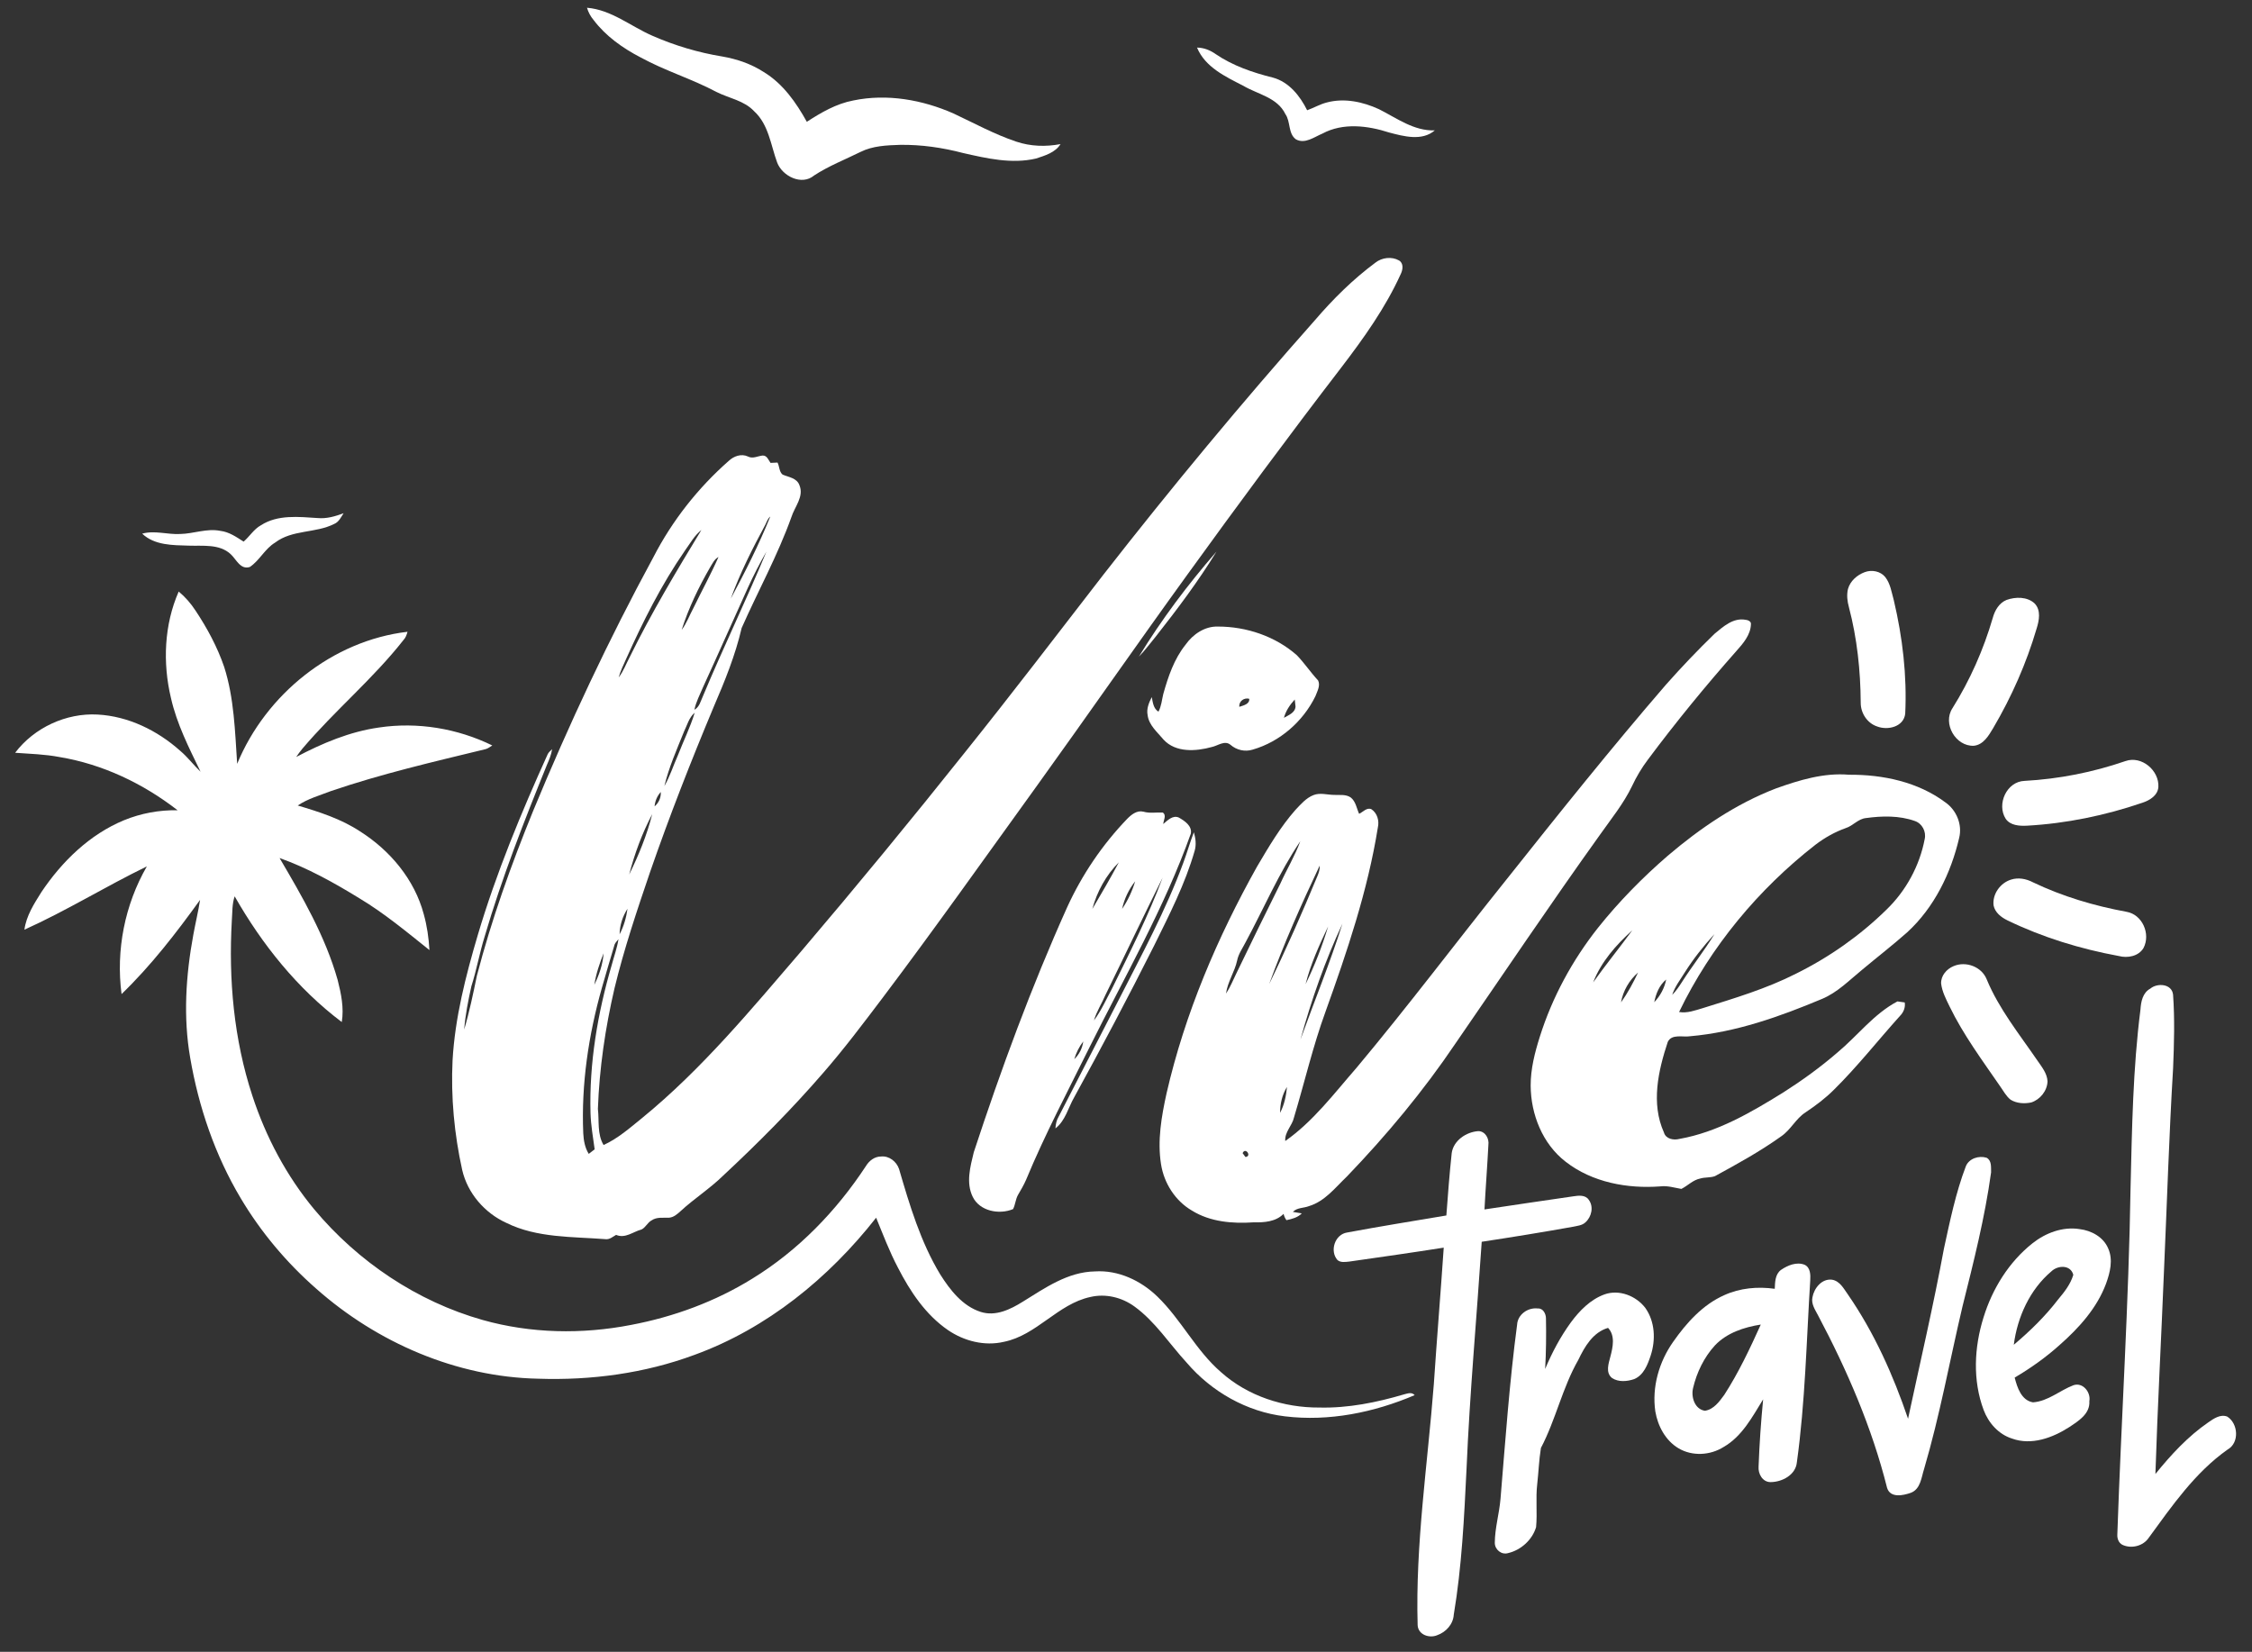 <?xml version="1.0" encoding="UTF-8"?>
<svg xmlns="http://www.w3.org/2000/svg" id="Layer_1" data-name="Layer 1" viewBox="0 0 1063.38 780.01">
  <rect x="0" y="0" width="1063.38" height="780.01" fill="#333333" stroke="none"/>
  <defs>
    <style>
      .cls-1 {
        fill: #fff;
        stroke-width: 0px;
      }
    </style>
  </defs>
  <path class="cls-1" d="m277.17,3.66c11.5.94,20.58,8.73,30.81,13.19,10.55,4.64,21.7,7.97,33.08,9.83,6.89,1.19,13.66,3.51,19.56,7.32,9.09,5.51,15.3,14.4,20.36,23.52,6.78-4.41,13.92-8.56,21.97-10.08,15.89-3.3,32.58-.34,47.3,6.15,9.77,4.59,19.3,9.82,29.57,13.27,6.74,2.29,13.99,2.51,20.95,1.18-2.44,4.01-7.37,5.44-11.58,6.82-11.43,2.68-23.19-.05-34.39-2.59-9.69-2.55-19.7-4.01-29.74-3.87-6.36.21-12.97.45-18.77,3.36-7.34,3.63-15.04,6.62-21.92,11.13-5.81,4.88-14.94.3-17.39-6.12-3.04-8.26-4.01-17.96-10.87-24.23-4.74-5.11-11.9-6.12-17.85-9.14-11.6-6.17-24.27-9.98-35.8-16.3-8.44-4.39-16.42-10.03-22.2-17.69-1.43-1.68-2.46-3.64-3.09-5.75Z"></path>
  <path class="cls-1" d="m565.23,22.47c3.19.04,6.2,1.22,8.77,3.05,8.13,5.53,17.52,8.75,26.99,11.1,7.67,2.07,12.84,8.63,16.24,15.44,3.16-1.12,6.08-2.88,9.35-3.69,8.22-2.18,16.98-.3,24.56,3.19,8.39,4.21,16.51,10.37,26.37,10-6.04,5.19-14.65,2.83-21.56,1.01-10.13-3.28-21.78-4.72-31.52.51-3.9,1.62-8.25,5.08-12.53,2.7-3.77-2.8-2.4-8.33-4.98-11.95-3.78-7.83-13.03-9.29-19.85-13.33-8.39-4.3-18-8.77-21.84-18.03Z"></path>
  <path class="cls-1" d="m649.49,124c3.08-2.4,7.66-2.97,11.1-1.02,2.23,1.29,1.86,4.28.9,6.28-7.27,16.08-17.61,30.52-28.29,44.48-24.68,32.11-48.74,64.69-72.46,97.5-24.09,33.27-47.49,67.02-71.49,100.34-24.05,33.29-47.77,66.84-72.5,99.63-9.15,12.1-18.28,24.24-28.26,35.67-14.71,16.99-30.57,32.93-47,48.24-6.27,6.15-13.73,10.88-20.17,16.83-1.52,1.37-3.17,2.85-5.32,3.06-2.79.14-5.87-.44-8.32,1.27-1.96,1.02-2.81,3.39-4.79,4.31-4.03,1.06-7.6,4.37-11.98,2.54-1.53.84-2.98,2.21-4.86,2.03-15.78-1.24-32.41-.51-46.98-7.71-10.23-4.66-18.29-13.97-20.83-24.99-3.74-16.94-5.38-34.37-4.55-51.71,1.14-20.18,6.21-39.89,11.91-59.2,8.71-29.32,20.44-57.63,33.04-85.46.48-.94,1.35-1.59,2.06-2.34-.38,2.59-1.38,5.01-2.43,7.39-10.82,26.66-21.34,53.49-29.43,81.12-2.41,7.74-3.79,15.74-6.26,23.46-1.49,6.73-2.87,13.56-3.4,20.44,2.48-8.34,4.23-16.87,5.99-25.38,6.9-26.51,16.18-52.35,26.51-77.71,16.92-40.94,35.76-81.11,56.89-120.05,8.85-17.17,21-32.59,35.49-45.35,2.41-2.28,5.96-3.58,9.13-2.1,2.26,1.2,4.61-.24,6.92-.46,2.06-.1,2.73,2.1,3.72,3.47.83-.03,2.48-.11,3.31-.15.96,1.81.72,4.31,2.4,5.68,2.86,1.23,6.7,1.59,7.93,4.96,2.27,5.42-2.22,10.17-3.77,15.08-6.46,18.07-15.76,34.91-23.5,52.4-2.97,12.83-7.94,25.05-13.14,37.1-10.77,25.72-20.94,51.69-30.07,78.04-6.18,18.16-12.33,36.38-16.84,55.04-4.34,18.66-7.14,37.72-7.83,56.88.67,5.69-.41,11.96,2.69,17.08,6.81-3.1,12.47-8.13,18.24-12.8,28.21-23.05,51.5-51.27,75.15-78.78,26.23-30.83,51.96-62.1,77.18-93.77,22.15-27.63,43.63-55.79,65.3-83.8,32.06-41.09,65.34-81.24,99.93-120.24,8.6-10.04,18.04-19.41,28.68-27.3Zm-288.14,123.84c-6.07,11.27-11.91,22.74-16.26,34.81,6.78-12.62,13.27-25.47,18.63-38.73-1.25.99-1.66,2.56-2.37,3.92Zm-37.96,12.21c-11.04,15.97-19.77,33.39-27.72,51.06-1.27,2.89-2.7,5.73-3.54,8.79,2.27-2.95,3.54-6.49,5.27-9.74,10.11-20.6,21.9-40.3,33.79-59.89-3.33,2.62-5.35,6.41-7.8,9.78Zm29.75,17.49c-7.09,15.61-14,31.3-21.14,46.88-1.47,3.54-3.34,6.95-4.11,10.74,2.41-1.3,2.94-4.1,4.01-6.37,9.57-22.95,20.47-45.32,29.99-68.29-3.17,5.55-6.1,11.23-8.75,17.04Zm-17.83-9.64c-5.41,9.37-10.16,19.21-13.43,29.54,2.37-3.16,3.71-6.94,5.59-10.4,3.89-8.03,8.2-15.86,11.8-24.02-1.95,1.03-2.86,3.1-3.96,4.88Zm-12.34,77.6c-3.39,8.44-7.14,16.84-9.26,25.71,2.63-4.57,4.2-9.65,6.35-14.45,2.6-6.76,5.87-13.28,7.97-20.21-2.71,2.28-3.55,5.89-5.06,8.95Zm-13.88,35.27c2.03-1.72,3.06-4.12,2.93-6.78-1.72,1.88-2.69,4.25-2.93,6.78Zm-11.99,32.19c4.49-9.13,8.38-18.64,10.88-28.52-4.75,8.99-8.34,18.68-10.88,28.52Zm-4.53,28.23c1.98-3.75,3.15-7.89,3.74-12.08-2.32,3.6-3.67,7.79-3.74,12.08Zm-2.53,5.4c-1.98,6.63-3.96,13.27-5.85,19.93-6.29,22.27-9.77,45.46-8.78,68.63.18,3.37.77,6.81,2.59,9.73.7-.54,2.09-1.62,2.79-2.16-.77-5.65-1.77-11.29-1.95-17-.67-23.68,3.36-47.29,9.99-69.96,1.09-4.09,2.56-8.09,3.21-12.27-.78.94-1.73,1.84-2,3.1Zm-5.03,3.56c-1.9,4.8-3.58,9.73-4.36,14.85,2.29-4.64,4-9.67,4.36-14.85Z"></path>
  <path class="cls-1" d="m150.01,244.63c4.22.4,8.32-.81,12.23-2.28-1.22,1.87-2.22,4.14-4.43,5.06-8.81,4.46-19.8,2.62-27.9,8.81-4.85,2.92-7.32,8.42-11.93,11.51-4.45,1.45-6.38-3.59-9.03-6.02-5.33-4.99-13.21-3.81-19.89-4.05-7.49-.22-16.12-.12-21.92-5.66,5.93-1.65,11.91.49,17.89.16,6.37-.1,12.61-2.77,19.01-1.48,4.14.49,7.58,2.9,10.98,5.08,2.85-2.41,4.81-5.86,8.17-7.71,7.95-5.14,17.85-3.99,26.82-3.42Z"></path>
  <path class="cls-1" d="m537.77,310.06c10.71-17.54,23.14-34.09,36.64-49.58-8.56,13.98-18.45,27.12-28.58,40-2.67,3.2-5.11,6.62-8.06,9.58Z"></path>
  <path class="cls-1" d="m880.49,270.19c3.31-1.27,7.41-.51,9.71,2.3,2.46,3.15,2.99,7.24,4.05,10.99,4.13,17.5,6.25,35.57,5.38,53.55-.71,6.2-8.21,7.95-13.22,6.03-4.74-1.54-7.84-6.36-7.79-11.27-.1-15.15-1.71-30.36-5.57-45.05-.78-2.8-1.13-5.8-.44-8.65,1.08-3.76,4.3-6.57,7.88-7.9Z"></path>
  <path class="cls-1" d="m84.38,279.34c3.09,2.55,5.72,5.6,7.92,8.95,5.53,8.31,10.32,17.19,13.56,26.65,4.71,14.77,5.1,30.41,6.13,45.75,13.51-32.8,44.95-58.2,80.44-62.36-.38,1.37-.84,2.75-1.84,3.81-14.46,18.44-32.64,33.49-47.76,51.35-1.07,1.25-2.02,2.61-2.96,3.97,12.29-6.49,25.3-11.99,39.16-13.93,18.13-2.7,36.98.44,53.42,8.48-1.04.63-2.01,1.47-3.22,1.76-24.54,5.97-49.2,11.66-73.12,19.84-5.25,2.04-10.81,3.58-15.53,6.76,10.21,3.03,20.5,6.32,29.46,12.24,14.16,8.96,25.69,22.71,30.05,39.07,1.56,5.53,2.35,11.24,2.69,16.96-10.74-8.58-21.34-17.43-33.17-24.51-11.95-7.34-24.35-14.25-37.6-18.96,10.78,18.32,21.61,36.98,27.43,57.58,1.64,6.45,3.05,13.22,1.94,19.87-20.94-15.78-37.65-36.66-50.57-59.36-1.27,3.66-1.04,7.58-1.34,11.39-1.59,27.85.94,56.18,9.69,82.77,6.37,19.48,16.14,37.92,29.27,53.71,20.6,24.65,48.53,43.43,79.51,52.19,22.72,6.39,46.89,6.83,70.01,2.33,20.18-3.81,39.79-11.02,57.28-21.85,21.69-13.3,39.76-32.01,53.68-53.21,1.52-2.5,4.08-4.48,7.12-4.47,3.82-.4,7.31,2.39,8.5,5.9,5,17.09,10.16,34.46,19.45,49.8,4.65,7.34,10.49,14.9,19.08,17.67,7.06,2.28,14.09-1.18,19.96-4.85,10.44-6.46,21.21-14.05,33.99-14.26,11-.73,21.67,4.3,29.46,11.84,11.29,10.87,18.22,25.54,30.18,35.81,12.58,11.24,29.62,16.74,46.36,16.63,13.56.33,26.99-2.39,39.94-6.21,1.7-.42,3.66-1.23,5.04.36-19.17,8.18-40.44,12.53-61.26,10-17.99-2.13-34.69-11.64-46.39-25.35-8.19-8.89-14.81-19.4-24.73-26.57-5.92-4.28-13.56-6.13-20.73-4.44-15.42,3.31-25.32,18.05-40.82,21.17-9.1,2.15-18.83-.33-26.45-5.55-10.55-7.25-17.85-18.24-23.61-29.47-4.01-7.6-7.04-15.65-10.29-23.58-22.33,28.46-51.49,52.29-85.73,64.75-23.53,8.74-48.86,12.13-73.89,11.27-38.57-.78-76.04-17.06-104.75-42.49-14.01-12.28-26.15-26.71-35.67-42.72-12.12-20.31-19.86-43.04-23.86-66.3-3.34-19.21-2.07-38.94,1.46-58.03,1-5.54,2.34-11.01,3.21-16.57-11.29,15.67-23.16,31.04-37.08,44.49-2.72-20.71,1.51-42.2,11.94-60.29-19.52,9.48-38.01,20.97-57.81,29.88.88-6.57,4.58-12.27,8.03-17.77,9.68-14.42,22.72-27.18,38.96-33.9,8-3.28,16.69-4.9,25.34-4.72-16.24-12.62-35.38-21.75-55.73-25.13-6.92-1.33-13.97-1.51-20.98-2.02,8.98-11.86,24.07-18.86,38.93-18.05,14.51.78,28.24,7.51,38.97,17.09,3.56,2.97,6.32,6.73,9.66,9.92-5.46-11.26-11.23-22.57-14-34.88-3.93-16.53-3.21-34.55,3.67-50.21Z"></path>
  <path class="cls-1" d="m947.45,283.31c4.26-1.53,9.8-1.62,13.3,1.66,3.07,3.22,2.13,8.01.93,11.84-4.83,16.42-11.8,32.2-20.48,46.95-2.13,3.56-4.61,7.94-9.19,8.4-8.59.35-14.81-10.47-10.1-17.69,8.32-13.27,14.7-27.72,19.08-42.75.95-3.48,2.98-6.98,6.46-8.41Z"></path>
  <path class="cls-1" d="m809.6,299.28c4.09-3.39,8.78-7.65,14.55-6.62,1.08.08,2.82.71,2.63,2.1-.15,5.03-3.69,9.11-6.89,12.68-14.59,16.5-28.56,33.56-41.73,51.22-2.95,3.91-5.47,8.13-7.54,12.57-3.98,8.27-9.81,15.42-15.07,22.88-23.3,32.51-45.59,65.72-68.3,98.65-15.13,22.43-32.51,43.3-51.25,62.8-5.46,5.19-10.36,11.69-17.87,13.97-2.54,1.01-5.65.65-7.65,2.74,1.06.18,3.17.53,4.22.71-1.93,1.96-4.66,2.66-7.26,3.2-.65-.9-1.1-1.89-1.34-2.98-3.69,3.74-9.16,4.12-14.11,4-9.93.69-20.48-.17-29.13-5.52-7.9-4.59-13.22-12.94-14.63-21.9-1.78-11.21.21-22.59,2.62-33.55,8.64-37.6,23.92-73.42,42.71-107,5.49-9.29,10.99-18.69,18.16-26.81,2.52-2.64,4.99-5.59,8.48-6.96,3.17-1.26,6.56-.11,9.83-.09,2.59.13,5.47-.36,7.75,1.19,2.41,1.86,2.79,5.11,3.98,7.73,1.84-.81,3.62-3.15,5.82-2.16,2.78,1.88,3.77,5.45,3.03,8.63-4.78,29.84-14.51,58.57-24.7,86.93-5.97,16.36-9.89,33.35-14.9,50-.86,3.94-4.47,6.84-4.12,11.11,13.3-9.34,23.13-22.53,33.72-34.65,24.35-29.1,47.16-59.44,70.89-89.03,24.61-30.97,49.31-61.89,75.17-91.83,7.34-8.28,14.98-16.3,22.93-24.01Zm-195.6,97.95c-10.13,15-17.22,31.76-25.8,47.65-1.44,2.84-3.39,5.5-4.03,8.68-1.17,5.41-4.53,10.09-5.25,15.62,1.99-2.99,3.32-6.35,4.9-9.57,6.81-14.18,13.76-28.29,20.76-42.38,3.02-6.72,6.89-13.07,9.42-20Zm9.16,11.5c-8.67,18.32-16.93,36.88-23.86,55.94,8.15-16.72,15.64-33.76,22.76-50.95.67-1.58,1.23-3.25,1.1-4.99Zm-9.09,82.17c6.61-18.24,13.96-36.23,19.82-54.72-8.22,17.59-14.66,36.01-19.82,54.72Zm2.43-26.2c4.28-8.76,7.84-17.88,10.63-27.22-4.16,8.81-8.26,17.73-10.63,27.22Zm-12.06,60.81c2.01-3.78,2.86-8.02,3.27-12.24-2.29,3.65-3.25,7.96-3.27,12.24Zm-17.69,19.03c.34.45,1.02,1.36,1.35,1.81,3.15-.31-.03-4.86-1.35-1.81Z"></path>
  <path class="cls-1" d="m559.83,304.41c3.47-4.9,9.05-8.73,15.26-8.54,13.47-.01,27.16,4.59,37.31,13.57,3.58,3.73,6.46,8.08,9.99,11.86,1.21,2.39-.4,5.17-1.26,7.46-5.83,11.94-16.77,21.51-29.59,25.21-3.68,1.17-7.67.22-10.54-2.29-2.74-2.23-5.97.49-8.81,1.07-7.46,2.06-17.05,2.74-22.77-3.5-2.91-3.53-6.91-6.74-7.52-11.56-.61-3,.62-5.91,1.96-8.51.5,2.52.74,5.36,3.15,6.89,1.39-2.59,1.6-5.53,2.28-8.34,2.32-8.23,5.11-16.57,10.54-23.32Zm25.38,29.36c1.84-.62,4.96-1.26,4.66-3.8-2.42-.66-4.98,1.19-4.66,3.8Zm21.05,5.19c2.18-1.27,5.31-2.37,5.48-5.34-.09-.83-.28-2.48-.37-3.3-2.29,2.5-4.2,5.34-5.11,8.64Z"></path>
  <path class="cls-1" d="m1003.59,359.4c7.68-2.72,16.04,4.44,15.58,12.25-.3,3.99-4.09,6.28-7.52,7.41-17.59,6.02-35.97,9.81-54.54,10.84-3.54.18-7.86-.07-10.05-3.28-4.36-6.89.48-17.61,8.95-17.88,16.2-.89,32.24-4.05,47.58-9.34Z"></path>
  <path class="cls-1" d="m838.54,372.33c11.03-3.95,22.67-7.51,34.53-6.49,15.96-.12,32.63,3.38,45.6,13.11,5.19,3.66,7.98,10.43,6.45,16.66-3.89,16.72-11.78,32.93-24.56,44.65-6.88,6.1-14.17,11.73-21.22,17.63-6.07,4.95-11.68,10.77-19.04,13.83-19.89,8.34-40.57,15.72-62.2,17.6-3.45.57-8.71-1.24-10.59,2.68-4.52,13.61-7.98,29.06-1.82,42.75.88,3.12,4.59,3.79,7.35,3.05,17.89-3.17,33.85-12.53,49.09-21.98,8.89-5.67,17.45-11.86,25.42-18.75,9.57-7.94,17.21-18.29,28.4-24.19.86.13,2.59.37,3.45.49.38,2.38-.56,4.66-2.23,6.34-10.43,11.59-20.08,23.89-31.18,34.86-4.05,4.05-8.65,7.5-13.4,10.68-4.64,2.98-7,8.28-11.55,11.36-9.9,7.07-20.57,12.96-31.24,18.77-2.22.82-4.7.45-6.96,1.13-3.45.68-5.88,3.4-8.91,4.91-3.28-.56-6.53-1.61-9.89-1.2-15.58,1.18-32.16-1.86-44.72-11.61-10.94-8.41-16.48-22.4-16.55-35.96-.03-7.92,1.97-15.67,4.34-23.16,5.88-18.65,15.37-36.1,27.48-51.41,9.86-12.34,20.97-23.66,32.91-33.98,15.29-13.03,32.21-24.53,51.04-31.77Zm33,18.71c-5.15,1.83-9.95,4.55-14.29,7.85-26.99,21.04-49.49,48.14-64.4,78.99,3.85.67,7.57-.76,11.21-1.83,14.94-4.66,30.04-9.17,44.05-16.29,15.7-7.78,30.22-17.99,42.73-30.27,9.2-8.91,15.6-20.69,17.99-33.27.8-3.53-1.2-7.38-4.67-8.54-7.35-2.61-15.4-2.43-23.03-1.38-3.75.36-6.14,3.66-9.59,4.74Zm-119.26,72.85c5.94-8.35,12.42-16.3,18.47-24.57-7.65,6.86-14.7,14.87-18.47,24.57Zm43.31-4.78c-2.14,3.48-4.73,6.76-5.99,10.7,1.77-1.78,3.19-3.86,4.53-5.97,4.93-7.72,10.65-14.95,15.43-22.74-5.16,5.58-9.89,11.58-13.97,18.01Zm-30.15,14.22c3.15-4.39,5.73-9.22,8.05-14.1-4.15,3.61-7.12,8.68-8.05,14.1Zm21.32-10.79c-3.25,2.68-4.84,6.69-5.64,10.72,2.84-2.98,4.84-6.68,5.64-10.72Z"></path>
  <path class="cls-1" d="m532.2,386.73c1.99-2.05,4.66-4.22,7.74-3.44,2.99.88,6.07.24,9.12.41,1.89,1.27.31,3.66.22,5.4,2.03-1.66,4.45-4.32,7.36-3.04,2.74,1.58,6.32,3.9,5.66,7.58-12.46,35.07-31.18,67.4-47.7,100.63-10.28,20.81-21.18,41.35-30.07,62.8-1.09,2.49-2.46,4.84-3.83,7.18-1.19,2.08-1.24,4.59-2.34,6.71-6.53,2.72-15.69,1.02-19.03-5.77-3.28-6.63-1.18-14.25.47-21.04,12.88-39.24,27.18-78.09,44.12-115.77,7.01-15.34,16.59-29.49,28.28-41.65Zm-16.4,42.49c4.28-7.27,8.55-14.56,12.51-22.01-6.03,6.02-10.31,13.8-12.51,22.01Zm6.23,40.52c-1.75,4.07-4.22,7.85-5.48,12.13,3.5-4.67,5.85-10.07,8.61-15.19,8.45-17.17,17.13-34.32,23.84-52.27-9.15,18.36-17.93,36.91-26.97,55.33Zm7.83-40.55c2.7-3.99,4.77-8.41,6.16-13.03-3,3.81-5.16,8.28-6.16,13.03Zm-22.59,70.96c2.35-2.24,3.8-5.17,4.24-8.38-1.93,2.5-3.35,5.35-4.24,8.38Z"></path>
  <path class="cls-1" d="m563.74,393.01c.81,2.8,1.21,5.82.39,8.68-4.49,15.7-12,30.29-19.18,44.88-12.12,24.09-24.73,47.93-37.71,71.56-2.86,4.96-4.13,11.04-8.87,14.72.12-1.91.47-3.8,1.46-5.45,9.43-18.32,18.83-36.67,28.28-54.98,10.85-21.37,22.39-42.49,30.66-65.05,1.78-4.74,3.13-9.64,4.97-14.36Z"></path>
  <path class="cls-1" d="m949.56,415.38c3.45-1.14,7.2-.41,10.36,1.24,14,6.71,28.99,11.15,44.24,13.95,7.5,1.3,11.43,10.5,8,17.07-2.32,3.96-7.54,4.89-11.68,3.8-18.14-3.34-35.95-8.78-52.57-16.83-2.95-1.43-5.89-3.69-6.56-7.08-.62-5.32,3.17-10.58,8.21-12.15Z"></path>
  <path class="cls-1" d="m922.44,456.23c5.85-2.53,13.35.27,15.7,6.31,5.79,13.94,15.36,25.77,23.82,38.13,2.06,3.04,4.66,6.08,4.87,9.92-.13,4.49-3.48,8.66-7.72,10.01-3.22.67-6.82.46-9.68-1.27-2.17-1.69-3.42-4.2-4.99-6.38-8.42-12.25-17.35-24.26-23.86-37.68-1.68-3.47-3.53-6.97-4-10.84-.15-3.69,2.59-6.85,5.86-8.2Z"></path>
  <path class="cls-1" d="m1015.37,466.83c3.34-2.8,10.19-2.3,10.74,2.86.82,11.56.49,23.21.01,34.79-1.91,31.69-2.87,63.42-4.28,95.14-1.29,32.14-3.04,64.27-4.07,96.42,7.34-9.05,15.33-17.76,24.99-24.39,2.55-1.77,5.62-3.94,8.89-2.74,5.24,3.23,5.89,12.4.23,15.57-15.42,10.87-26.24,26.61-37.22,41.63-2.6,3.97-8.28,5.37-12.49,3.36-1.77-.91-2.49-2.97-2.38-4.84,1.88-54.65,5.38-109.27,6.25-163.94.68-28.01,1.12-56.11,4.67-83.94.24-3.75,1.04-7.96,4.66-9.92Z"></path>
  <path class="cls-1" d="m685.49,544.49c.86-5.96,6.85-9.95,12.54-10.36,3.31.01,5.22,3.55,4.78,6.54-.52,10.15-1.32,20.29-1.85,30.44,14-2.09,28-4.19,42.01-6.2,2.41-.38,5.64-.74,7.21,1.62,2.47,3.27,1.36,8.1-1.57,10.7-1.56,1.46-3.8,1.61-5.78,2.05-14.35,2.57-28.75,4.91-43.17,7.1-2.38,35.74-5.65,71.43-7.17,107.23-1.12,23.01-2.23,46.11-6.03,68.87-.28,4.5-3.67,8.22-7.8,9.67-3.74,1.6-9.04-.2-9.26-4.74-1.1-38.08,4.71-75.88,7.64-113.76,1.44-21.51,3.22-42.99,4.68-64.5-14.87,2.35-29.77,4.46-44.67,6.59-1.85.17-3.95.57-5.5-.73-3.79-4.27-1.25-12.13,4.55-13,15.58-2.91,31.23-5.42,46.86-8.05.73-9.84,1.48-19.67,2.53-29.47Z"></path>
  <path class="cls-1" d="m928.26,550.73c1.5-3.71,6.16-5.15,9.79-4.03,2.5,1.32,2.06,4.52,2.13,6.9-2.93,21.37-8.26,42.31-13.48,63.22-6.04,25.6-10.7,51.53-18.14,76.79-1.31,4.03-1.64,9.52-6.24,11.3-3.69,1.3-9.7,2.61-11.25-2.32-7.13-28.43-18.85-55.52-32.55-81.37-1.38-2.68-3.37-5.43-2.69-8.61.77-4.33,4.4-8.92,9.24-8.32,3.68.61,5.51,4.18,7.47,6.94,12.42,17.98,21.42,38.09,28.43,58.72,5.74-26.78,11.98-53.46,16.96-80.4,2.86-13.07,5.55-26.28,10.33-38.82Z"></path>
  <path class="cls-1" d="m959.7,587.12c6.21-4.93,14.29-7.99,22.28-6.72,5.57.67,11.22,3.73,13.49,9.1,2.41,5.39.9,11.41-1.03,16.7-4.3,11.54-12.81,20.92-21.92,28.94-6.51,5.85-13.66,10.93-21.2,15.37,1.19,4.68,3.16,10.78,8.65,11.69,7.15-.52,12.63-5.62,19.07-8.07,4.45-1.56,8.32,3.32,7.54,7.51.39,6-5.15,9.37-9.48,12.25-7.83,5.04-17.8,8.76-27.02,5.42-6.35-2-11.12-7.37-13.41-13.49-5.24-13.98-4.49-29.63-.06-43.72,4.15-13.52,11.95-26.13,23.09-34.98Zm9.01,13.18c-10.22,8.6-16.12,21.61-17.81,34.72,7.67-6.45,14.88-13.5,20.99-21.47,2.92-3.47,5.79-7.12,7.11-11.55-1.24-4.81-7.24-4.6-10.29-1.7Z"></path>
  <path class="cls-1" d="m840.95,599.68c3.15-2.17,7.42-3.96,11.2-2.43,2.73,1.3,2.8,4.75,2.63,7.37-1.78,28.65-2.37,57.43-6.31,85.91-.57,5.98-6.98,9.31-12.43,9.34-3.8,0-5.93-3.93-5.65-7.34.39-10.6,1.13-21.19,2.15-31.74-5.1,8.25-9.91,17.46-18.62,22.47-6.33,4.02-14.86,4.51-21.36.63-6.14-3.66-9.76-10.51-10.93-17.4-1.67-11.52,1.76-23.4,8.41-32.84,6.28-8.96,13.95-17.55,24.14-22.06,7.42-3.39,15.82-4.13,23.85-3,.14-3.14.14-6.81,2.92-8.91Zm-31.16,35.62c-5.16,5.64-8.6,12.77-10.34,20.18-1.01,4.2.78,9.98,5.6,10.7,4.18-.62,6.82-4.35,9.14-7.51,6.77-10.49,12.11-21.83,17.24-33.19-7.89,1.24-15.99,3.89-21.64,9.82Z"></path>
  <path class="cls-1" d="m757.54,611.26c6.96-2.54,15.01.64,19.38,6.37,4.6,6.48,4.94,15.13,2.51,22.5-1.43,4.29-3.27,9.19-7.76,11.09-3.33,1.15-7.46,1.53-10.51-.53-3.15-2.56-1.57-6.86-.74-10.13,1.15-4.4,2.37-9.84-1.11-13.52-7.11,2.08-11.04,8.82-14.02,15.07-7.55,13.16-10.65,28.25-17.68,41.64-.92,5.64-1.1,11.41-1.75,17.1-.78,6.73.1,13.54-.53,20.27-1.76,5.97-7.12,10.84-13.16,12.25-3.16.99-6.31-1.6-6.34-4.79.04-7.03,2.11-13.85,2.7-20.84,2.29-27.45,4.21-54.95,7.84-82.27.29-4.78,5.14-8.17,9.75-7.59,2.54-.2,3.87,2.54,3.87,4.72.16,7.95.06,15.9-.38,23.84,3.24-7.76,7.22-15.23,12.17-22.03,4.09-5.52,9.18-10.74,15.76-13.15Z"></path>
</svg>
